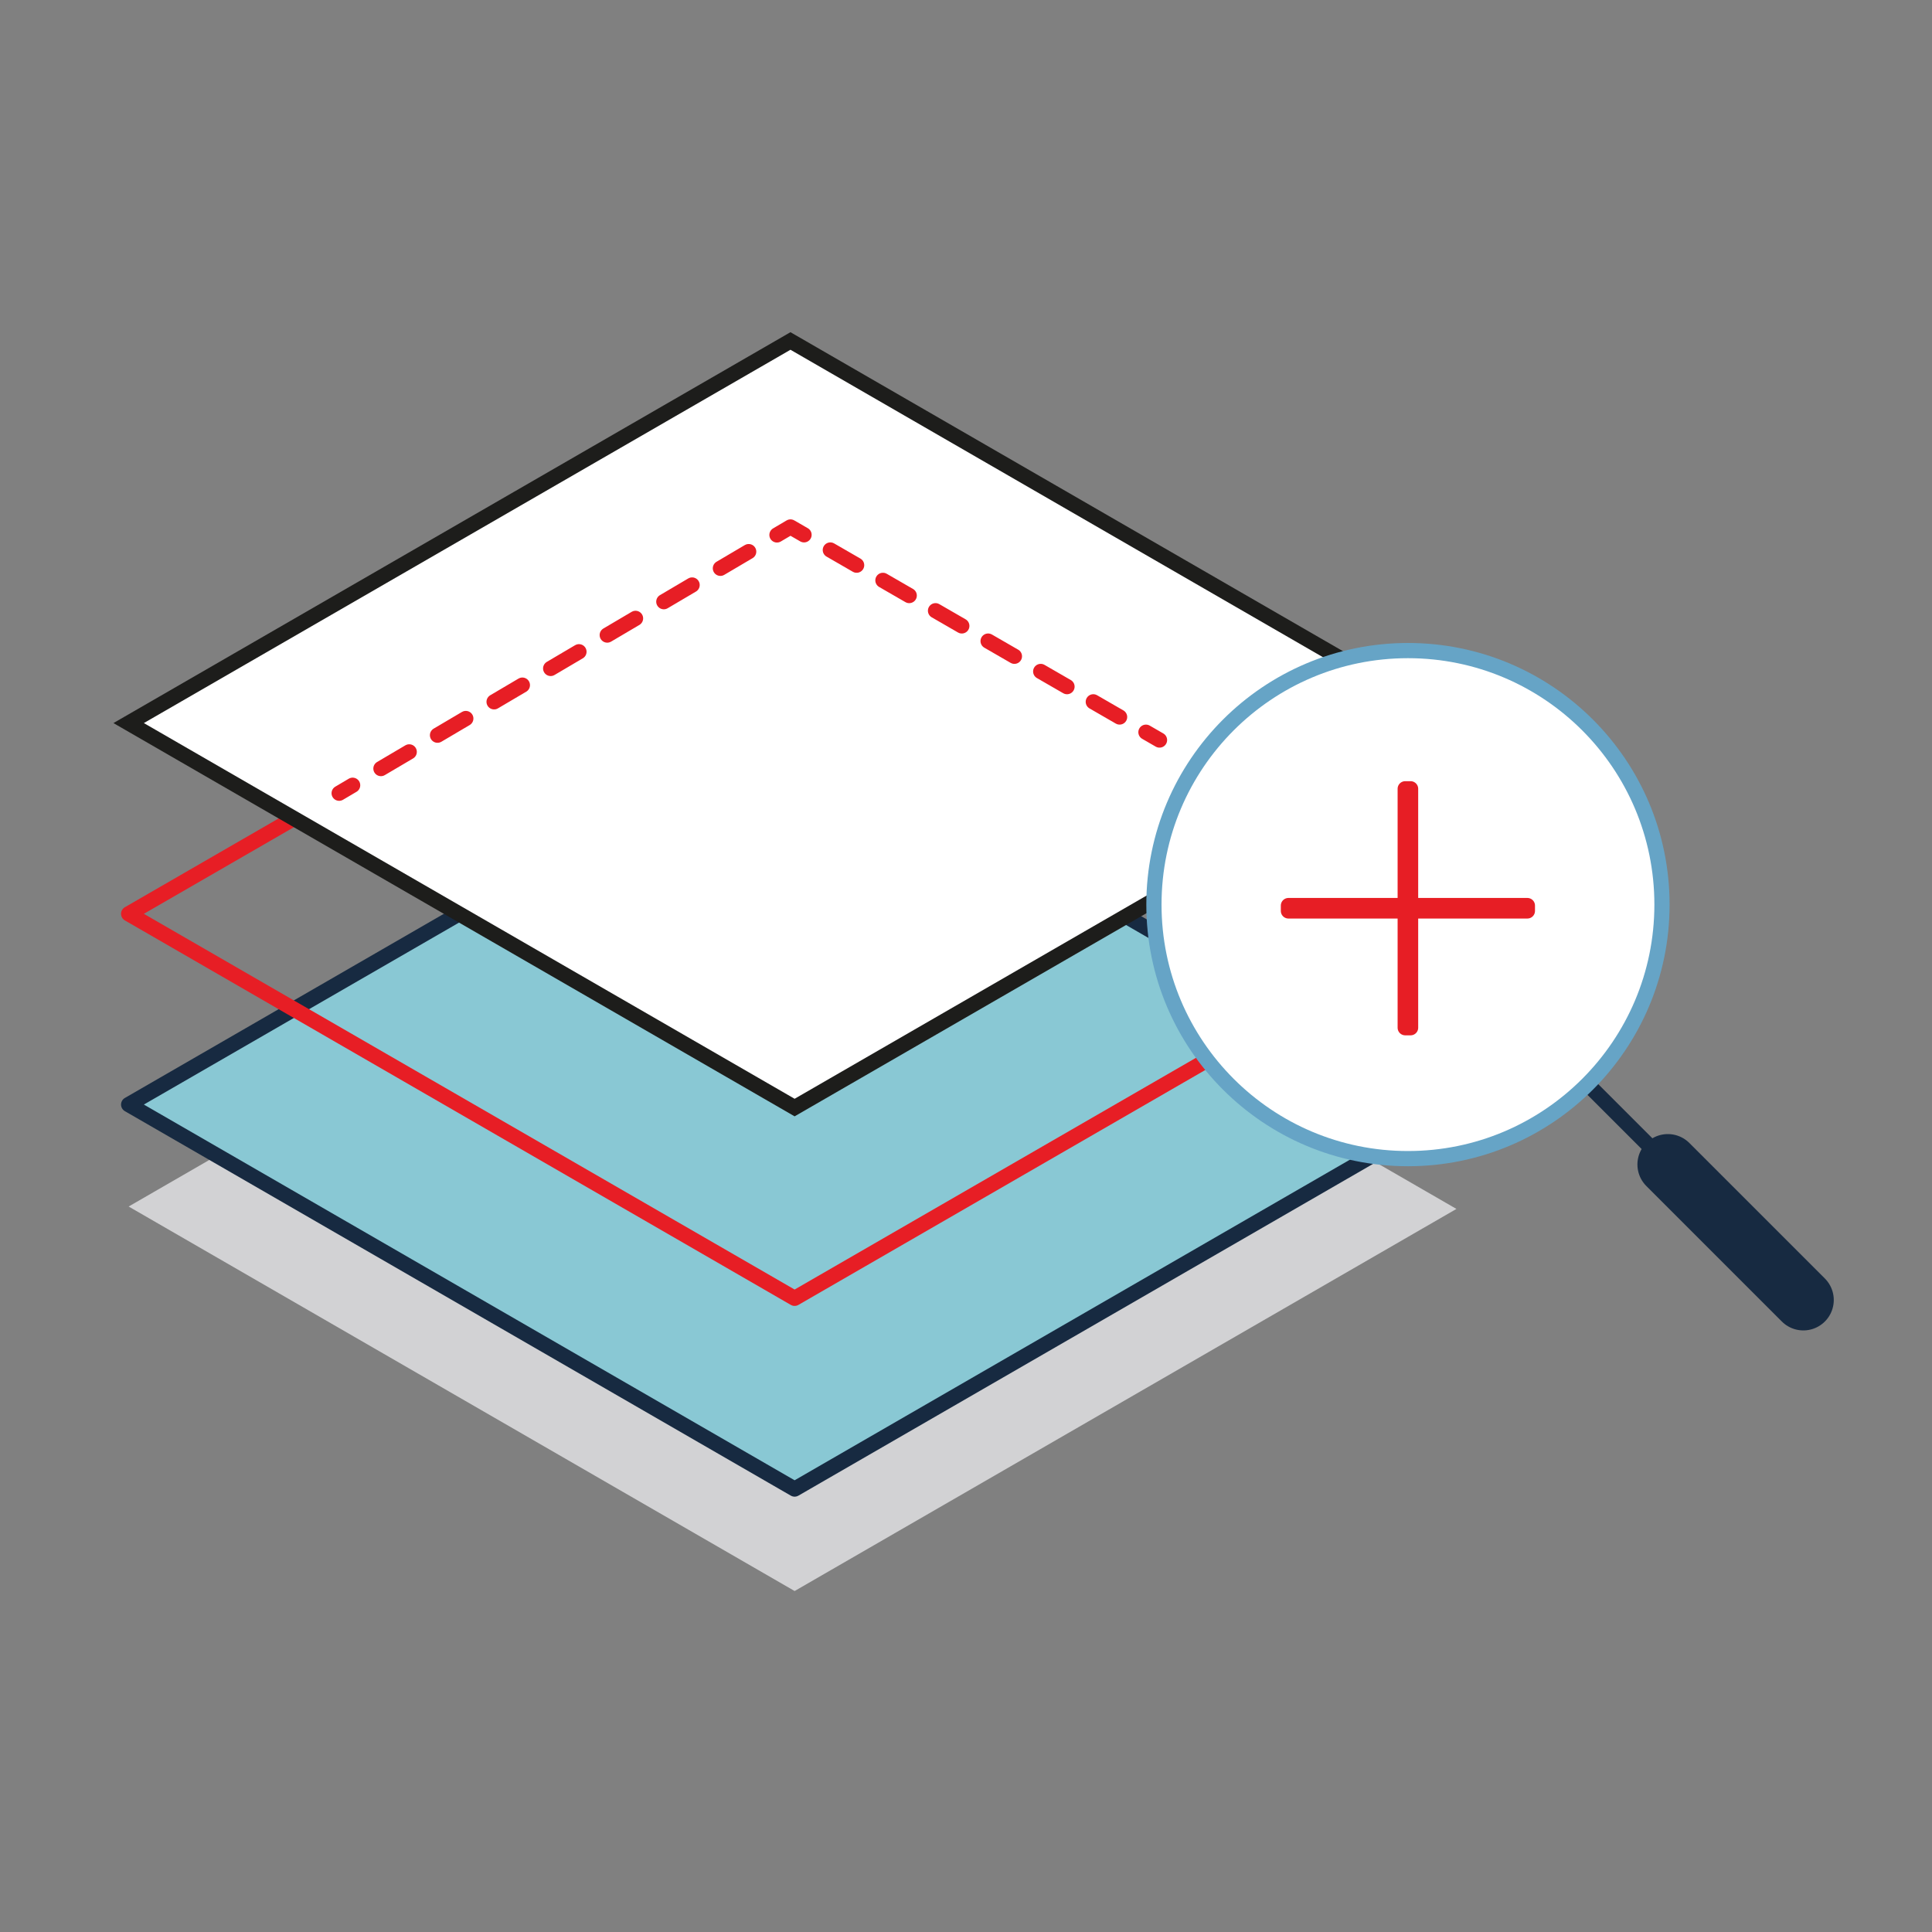 <?xml version="1.0" encoding="UTF-8"?><svg id="ICONS" xmlns="http://www.w3.org/2000/svg" viewBox="0 0 180 180"><rect x="0" y="0" width="180" height="180" fill="#808080" stroke="none"/><polygon points="11.986 112.409 73.646 76.811 135.693 112.633 74.033 148.232 11.986 112.409" fill="#d2d2d4"/><polygon points="11.986 102.909 73.646 67.311 135.693 103.133 74.033 138.732 11.986 102.909" fill="#89c8d4" stroke="#172a41" stroke-linecap="round" stroke-linejoin="round" stroke-width="1.417"/><polygon points="11.986 85.138 73.646 49.539 135.693 85.362 74.033 120.961 11.986 85.138" fill="none" stroke="#e71e25" stroke-linecap="round" stroke-linejoin="round" stroke-width="1.417"/><polygon points="11.986 67.367 73.646 31.768 135.693 67.591 74.033 103.189 11.986 67.367" fill="#fff" stroke="#1d1d1b" stroke-miterlimit="10" stroke-width="1.417"/><g><line x1="31.598" y1="73.902" x2="32.855" y2="73.16" fill="none" stroke="#e71e25" stroke-linecap="round" stroke-linejoin="round" stroke-width="1.417"/><line x1="35.491" y1="71.606" x2="71.071" y2="50.616" fill="none" stroke="#e71e25" stroke-dasharray="0 0 3.06 3.06" stroke-linecap="round" stroke-linejoin="round" stroke-width="1.417"/><polyline points="72.388 49.839 73.646 49.097 74.91 49.827" fill="none" stroke="#e71e25" stroke-linecap="round" stroke-linejoin="round" stroke-width="1.417"/><line x1="77.36" y1="51.242" x2="105.539" y2="67.511" fill="none" stroke="#e71e25" stroke-dasharray="0 0 2.829 2.829" stroke-linecap="round" stroke-linejoin="round" stroke-width="1.417"/><line x1="106.765" y1="68.218" x2="108.029" y2="68.948" fill="none" stroke="#e71e25" stroke-linecap="round" stroke-linejoin="round" stroke-width="1.417"/></g><line x1="155.389" y1="108.493" x2="168.014" y2="121.118" fill="none" stroke="#172a41" stroke-linecap="round" stroke-miterlimit="10" stroke-width="5.669"/><line x1="148.011" y1="101.115" x2="161.007" y2="114.111" fill="none" stroke="#172a41" stroke-miterlimit="10" stroke-width="1.417"/><circle cx="131.176" cy="84.28" r="23.667" fill="#fff" stroke="#66a4c6" stroke-linecap="round" stroke-miterlimit="10" stroke-width="1.417"/><g><rect x="130.921" y="73.489" width=".5" height="22.262" fill="none" stroke="#e71e25" stroke-linejoin="round" stroke-width="1.417"/><line x1="131.171" y1="73.488" x2="131.171" y2="95.751" fill="none" stroke="#e71e25" stroke-linejoin="round" stroke-width="1.417"/><rect x="120.04" y="84.369" width="22.263" height=".5" fill="none" stroke="#e71e25" stroke-linejoin="round" stroke-width="1.417"/><line x1="142.303" y1="84.62" x2="120.04" y2="84.62" fill="none" stroke="#e71e25" stroke-linejoin="round" stroke-width="1.417"/></g></svg>